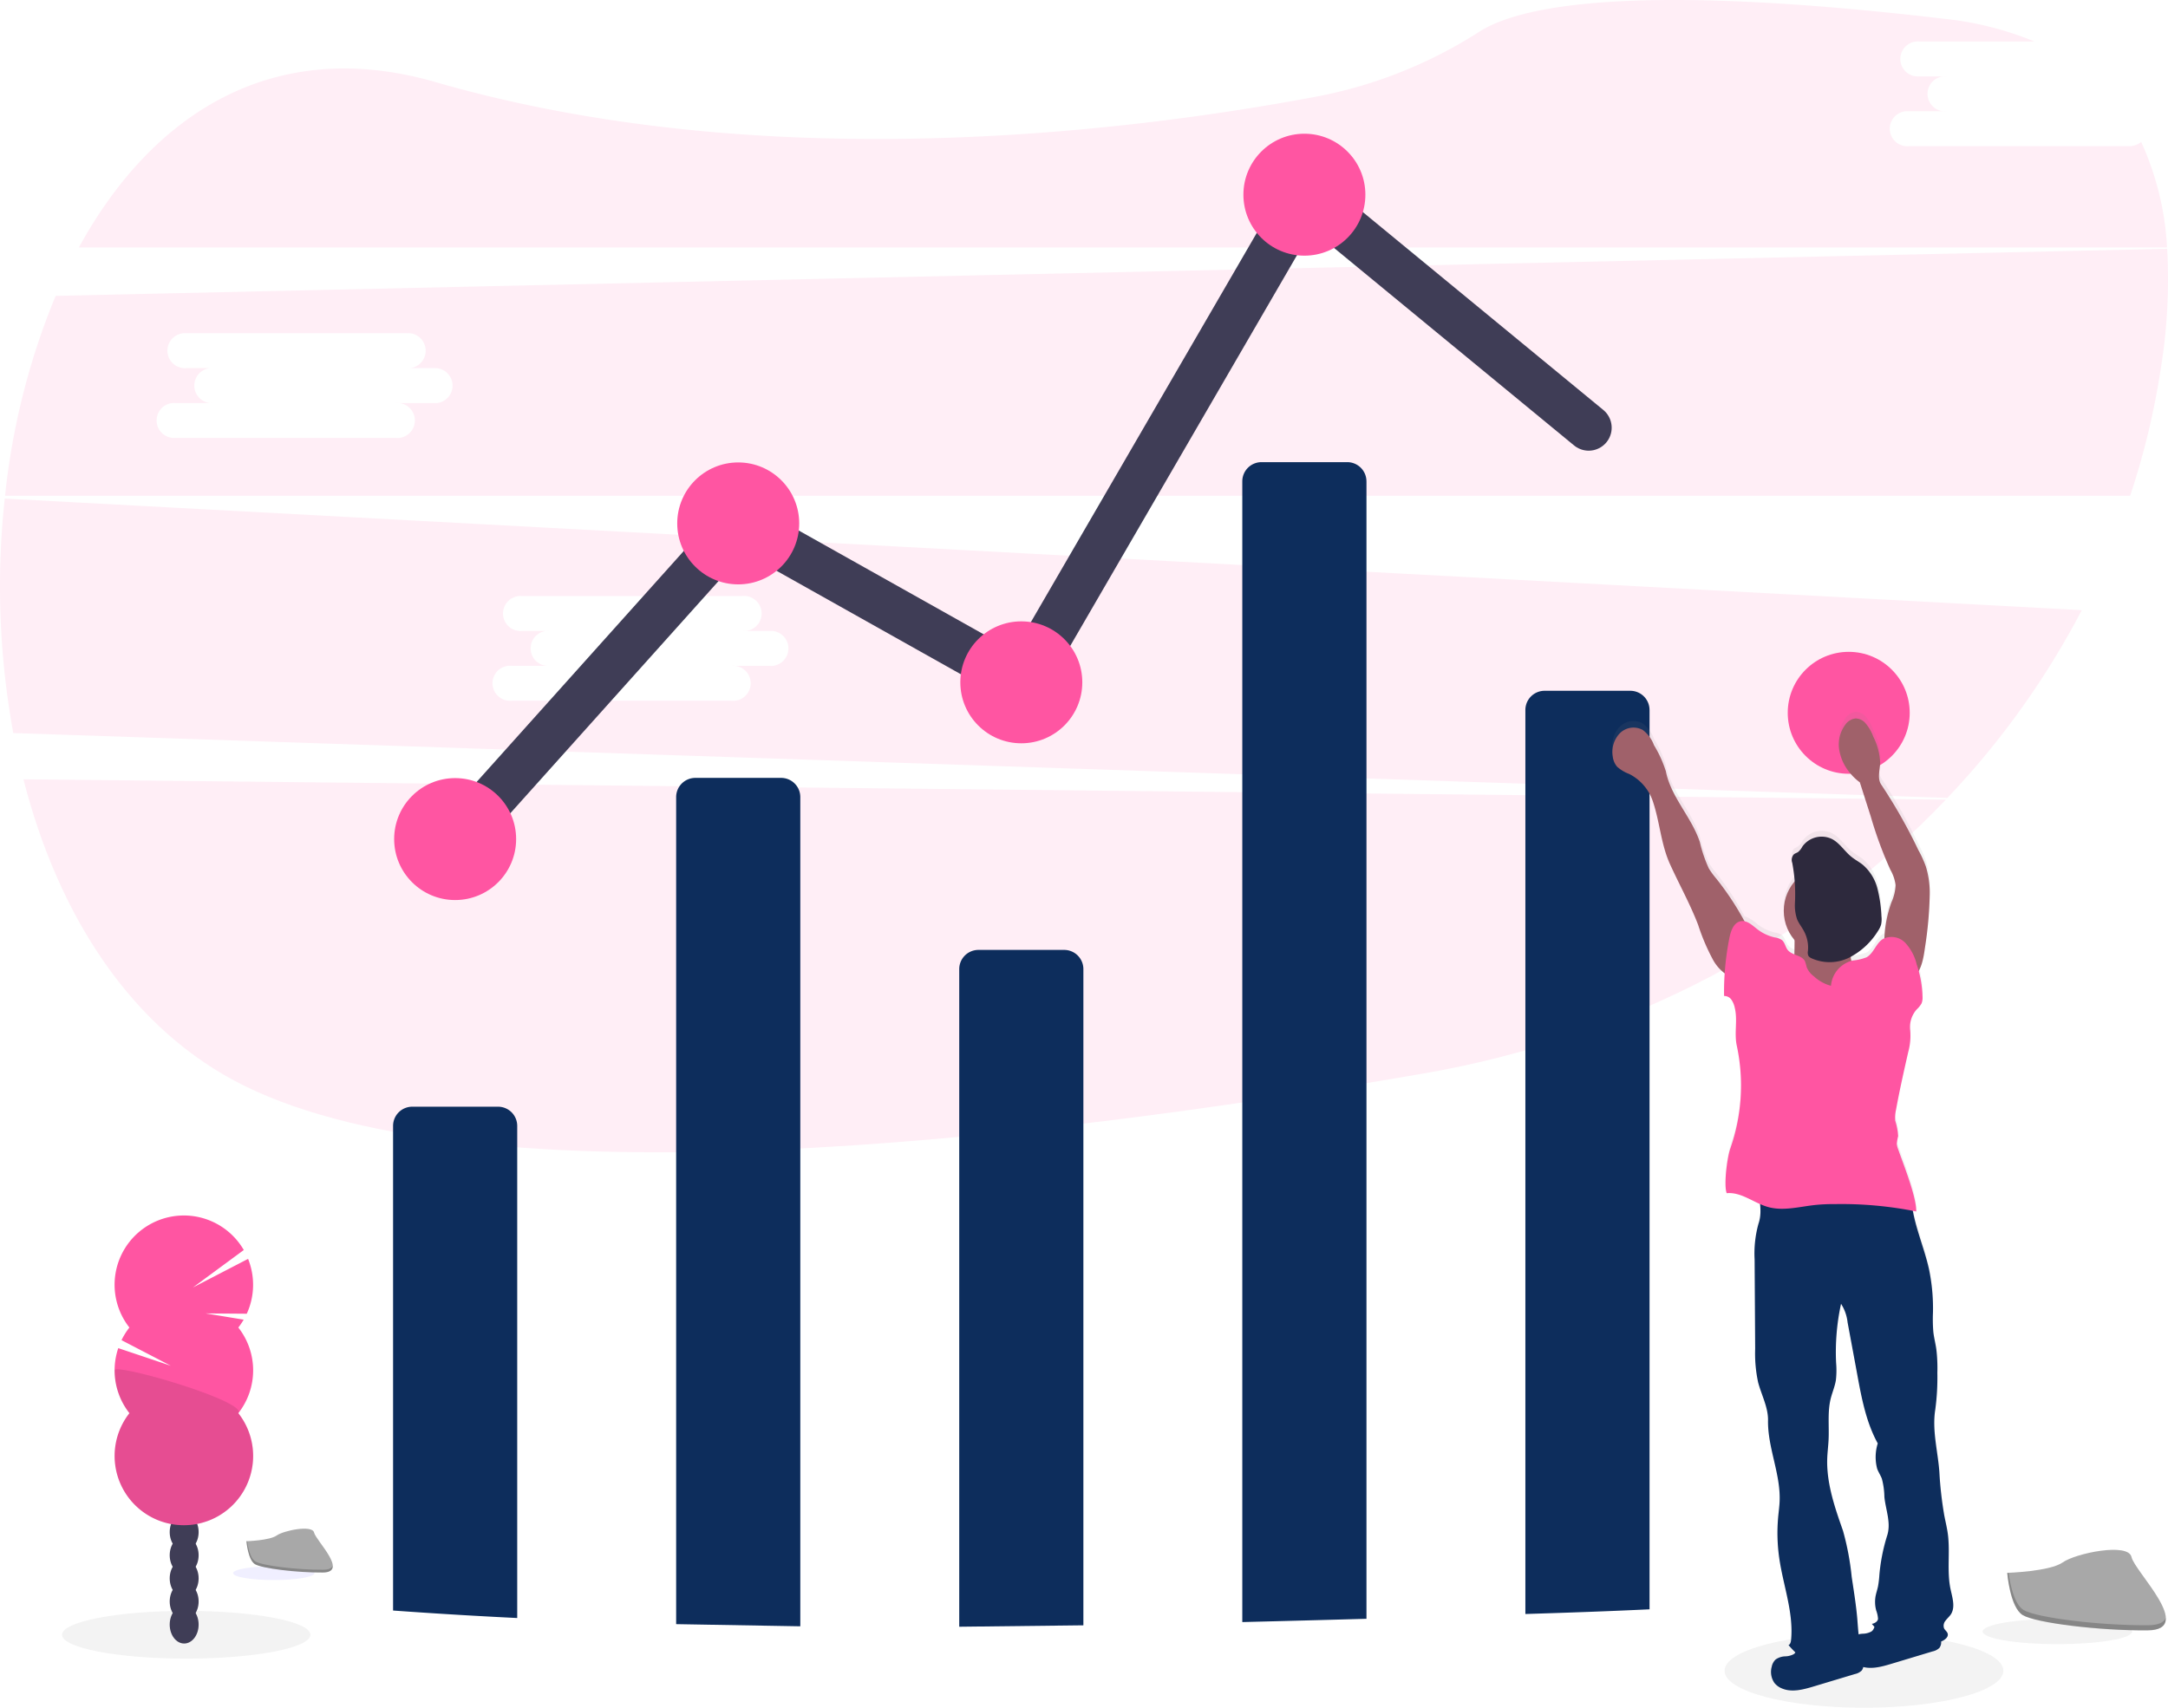 <?xml version="1.0" encoding="utf-8"?>
<svg xmlns="http://www.w3.org/2000/svg" xmlns:xlink="http://www.w3.org/1999/xlink" width="330" height="260" viewBox="0 0 330 260">
  <defs>
    <linearGradient id="a" x1="-3.593" y1="-0.335" x2="-2.593" y2="-0.335" gradientUnits="objectBoundingBox">
      <stop offset="0" stop-color="gray" stop-opacity="0.251"/>
      <stop offset="0.54" stop-color="gray" stop-opacity="0.122"/>
      <stop offset="1" stop-color="gray" stop-opacity="0.102"/>
    </linearGradient>
  </defs>
  <g transform="translate(0 0)">
    <g transform="translate(0 0)">
      <path d="M10.764,358.039c5.221,20.462,16.275,38.152,33.745,46.724,36.323,17.819,118.189,8.628,179.3-1.92,31.617-5.457,59.389-20.5,79.574-41.709Z" transform="translate(-7.195 -239.392)" fill="#ff55a2" opacity="0.1" style="isolation:isolate"/>
      <path d="M348.25,22.258H314.72a2.668,2.668,0,0,1-.473-5.314,2.621,2.621,0,0,1,.473,0h5.8a2.667,2.667,0,1,1,0-5.312h-4.138a2.668,2.668,0,1,1,0-5.314h17.5a49.363,49.363,0,0,0-13.651-3.448C272.51-2.75,255.471.97,249.452,4.79a70,70,0,0,1-24.525,9.855c-29.443,5.568-84.5,12.269-134.412-2.146-24.8-7.161-43.238,4.958-54.291,25.175H354.071a44.2,44.2,0,0,0-3.938-16.062A3.021,3.021,0,0,1,348.25,22.258Z" transform="translate(-24.215 0)" fill="#ff55a2" opacity="0.1" style="isolation:isolate"/>
      <path d="M.721,229.057a124.355,124.355,0,0,0,1.3,35.7l294.4,9.871a126.273,126.273,0,0,0,20.454-28.585Zm116.427,25.466h-5.8a2.668,2.668,0,1,1,0,5.312H77.832a2.668,2.668,0,0,1-.495-5.312,2.626,2.626,0,0,1,.495,0h5.8a2.669,2.669,0,0,1-.494-5.314,2.56,2.56,0,0,1,.494,0H79.487a2.668,2.668,0,1,1,0-5.312h33.53a2.667,2.667,0,0,1,.495,5.312,2.622,2.622,0,0,1-.495,0h4.131a2.669,2.669,0,0,1,.494,5.314A2.552,2.552,0,0,1,117.148,254.523Z" transform="translate(0 -153.149)" fill="#ff55a2" opacity="0.1" style="isolation:isolate"/>
      <path d="M331.424,114.3l-321.4,7.168a109.033,109.033,0,0,0-7.7,30.429H325.791a116.956,116.956,0,0,0,4.67-19.395A84.414,84.414,0,0,0,331.424,114.3ZM67.577,137.784h-5.8a2.669,2.669,0,1,1,0,5.313H28.248a2.668,2.668,0,0,1-.483-5.313,2.613,2.613,0,0,1,.483,0h5.8a2.668,2.668,0,1,1,0-5.312H29.9a2.669,2.669,0,0,1-.494-5.314,2.563,2.563,0,0,1,.494,0H63.432a2.668,2.668,0,0,1,.494,5.314,2.508,2.508,0,0,1-.494,0h4.143a2.668,2.668,0,0,1,.495,5.312,2.626,2.626,0,0,1-.495,0Z" transform="translate(-1.553 -76.422)" fill="#ff55a2" opacity="0.1" style="isolation:isolate"/>
    </g>
    <ellipse cx="21.218" cy="5.633" rx="21.218" ry="5.633" transform="translate(262.505 248.735)" opacity="0.05" style="isolation:isolate"/>
    <ellipse cx="18.9" cy="3.634" rx="18.9" ry="3.634" transform="translate(9.448 245.254)" opacity="0.05"/>
    <ellipse cx="2.201" cy="2.881" rx="2.201" ry="2.881" transform="translate(25.832 244.461)" fill="#3f3d56"/>
    <ellipse cx="2.201" cy="2.881" rx="2.201" ry="2.881" transform="translate(25.832 240.94)" fill="#3f3d56"/>
    <ellipse cx="2.201" cy="2.881" rx="2.201" ry="2.881" transform="translate(25.832 237.42)" fill="#3f3d56"/>
    <ellipse cx="2.201" cy="2.881" rx="2.201" ry="2.881" transform="translate(25.832 233.899)" fill="#3f3d56"/>
    <ellipse cx="2.201" cy="2.881" rx="2.201" ry="2.881" transform="translate(25.832 230.378)" fill="#3f3d56"/>
    <ellipse cx="2.201" cy="2.881" rx="2.201" ry="2.881" transform="translate(25.832 226.857)" fill="#3f3d56"/>
    <ellipse cx="2.201" cy="2.881" rx="2.201" ry="2.881" transform="translate(25.832 223.336)" fill="#3f3d56"/>
    <path d="M71.445,575.417a10.733,10.733,0,0,0,.819-1.207l-5.782-.951,6.253.05a10.573,10.573,0,0,0,.2-8.354l-8.391,4.353,7.738-5.7a10.543,10.543,0,1,0-17.412,11.8,10.6,10.6,0,0,0-1.2,1.923l7.506,3.9-8-2.685a10.549,10.549,0,0,0,1.7,9.9,10.543,10.543,0,1,0,16.576,0,10.55,10.55,0,0,0,0-13.036Z" transform="translate(-35.174 -373.295)" fill="#ff55a2"/>
    <path d="M52.618,629.177a10.5,10.5,0,0,0,2.254,6.518,10.542,10.542,0,1,0,16.576,0C72.858,633.9,52.618,627.993,52.618,629.177Z" transform="translate(-35.174 -420.537)" opacity="0.1" style="isolation:isolate"/>
    <path d="M199.406,511.314v74.925q-8.209-.4-16.407-.965l-2.49-.176V511.314a2.924,2.924,0,0,1,2.924-2.924h13.049A2.924,2.924,0,0,1,199.406,511.314Z" transform="translate(-120.678 -339.898)" fill="#0d2d5c"/>
    <path d="M310.509,486.231V360.314a2.924,2.924,0,0,1,2.924-2.924h13.049a2.924,2.924,0,0,1,2.924,2.924h0V486.559Z" transform="translate(-207.589 -238.958)" fill="#0d2d5c"/>
    <path d="M440.509,539.435V439.314a2.924,2.924,0,0,1,2.924-2.924h13.049a2.924,2.924,0,0,1,2.924,2.924h0v99.905Z" transform="translate(-294.5 -291.768)" fill="#0d2d5c"/>
    <path d="M589.406,215.314V388.486q-9.449.269-18.9.5V215.314a2.924,2.924,0,0,1,2.924-2.924h13.049a2.924,2.924,0,0,1,2.924,2.924Z" transform="translate(-381.411 -142.029)" fill="#0d2d5c"/>
    <path d="M719.406,320.314v136.92c-6.3.3-12.6.521-18.9.713V320.314a2.924,2.924,0,0,1,2.924-2.924h13.049a2.924,2.924,0,0,1,2.924,2.924Z" transform="translate(-468.322 -212.219)" fill="#0d2d5c"/>
    <path d="M209.509,187.542l43.1-48.071,43.1,24.2L338.8,89.41l43.1,35.473" transform="translate(-140.08 -59.768)" fill="none" stroke="#3f3d56" stroke-linecap="round" stroke-miterlimit="10" stroke-width="7"/>
    <circle cx="9.283" cy="9.283" r="9.283" transform="translate(59.996 118.465)" fill="#ff55a2"/>
    <circle cx="9.283" cy="9.283" r="9.283" transform="translate(103.085 70.404)" fill="#ff55a2"/>
    <circle cx="9.283" cy="9.283" r="9.283" transform="translate(146.175 94.6)" fill="#ff55a2"/>
    <circle cx="9.283" cy="9.283" r="9.283" transform="translate(189.264 20.359)" fill="#ff55a2"/>
    <circle cx="9.283" cy="9.283" r="9.283" transform="translate(272.119 99.241)" fill="#ff55a2"/>
    <ellipse cx="6.193" cy="1.048" rx="6.193" ry="1.048" transform="translate(35.476 238.464)" fill="#6c63ff" opacity="0.1" style="isolation:isolate"/>
    <path d="M113.149,704.092s3.531-.109,4.595-.869,5.434-1.658,5.7-.448,5.3,6.047,1.326,6.08-9.266-.623-10.327-1.27S113.149,704.092,113.149,704.092Z" transform="translate(-75.637 -469.444)" fill="#a8a8a8"/>
    <path d="M124.832,712.273c-3.978.033-9.263-.62-10.327-1.266-.809-.494-1.131-2.261-1.24-3.077h-.116s.222,2.848,1.286,3.494,6.339,1.3,10.327,1.27c1.15,0,1.548-.418,1.525-1.024C126.128,712.038,125.691,712.266,124.832,712.273Z" transform="translate(-75.637 -473.285)" opacity="0.2" style="isolation:isolate"/>
    <ellipse cx="11.375" cy="1.923" rx="11.375" ry="1.923" transform="translate(301.788 246.474)" opacity="0.05" style="isolation:isolate"/>
    <path d="M921.8,715.394s6.488-.2,8.444-1.591,9.979-3.053,10.463-.822,9.753,11.106,2.427,11.166-17.02-1.141-18.973-2.321S921.8,715.394,921.8,715.394Z" transform="translate(-616.265 -475.932)" fill="#a8a8a8"/>
    <path d="M943.235,730.477c-7.327.06-17.021-1.14-18.973-2.321-1.485-.905-2.079-4.154-2.278-5.636h-.216s.411,5.235,2.36,6.422,11.65,2.39,18.973,2.321c2.115,0,2.844-.769,2.8-1.883C945.612,730.042,944.807,730.463,943.235,730.477Z" transform="translate(-616.245 -483.038)" opacity="0.2" style="isolation:isolate"/>
    <path d="M740.5,332.855a2.982,2.982,0,0,0,.663,1.581,5.739,5.739,0,0,0,1.847,1.117,7.294,7.294,0,0,1,3.567,4.1c1.1,3.222,1.247,6.63,2.652,9.74s3.057,6.1,4.27,9.283a31.115,31.115,0,0,0,2.251,5.331,8.267,8.267,0,0,0,1.847,2.125c-.076,1.167-.106,2.321-.1,3.488a1.326,1.326,0,0,1,1.134.6,3.455,3.455,0,0,1,.5,1.243c.454,1.88-.106,3.882.3,5.772a29.363,29.363,0,0,1-.995,15.794c-.454,1.286-1.024,5.543-.54,6.819,1.8-.182,3.4.925,5.089,1.658a7,7,0,0,1-.239,2.984,16.43,16.43,0,0,0-.593,5.493l.083,13.679a20.629,20.629,0,0,0,.457,5.172c.494,1.893,1.532,3.822,1.5,5.779-.09,4.21,1.9,8.222,1.74,12.4-.03.8-.139,1.6-.216,2.394a27.215,27.215,0,0,0,.159,6.362c.6,4.2,2.2,8.325,1.8,12.545-.027.285-.123.663-.391.772.331.375.683.746,1.041,1.1a.95.95,0,0,1-.288.3,2.932,2.932,0,0,1-1.266.332,2.681,2.681,0,0,0-1.449.471,2.086,2.086,0,0,0-.6,1.107,2.984,2.984,0,0,0,.4,2.48,2.767,2.767,0,0,0,1.124.842c1.532.663,3.289.182,4.887-.3l6.259-1.9a2.109,2.109,0,0,0,1.018-.53,1.116,1.116,0,0,0,.249-.537,8.563,8.563,0,0,0,4.31-.5l6.259-1.9a2.08,2.08,0,0,0,1.018-.53,1.213,1.213,0,0,0,.255-.995c.046-.02.093-.033.139-.056.477-.215.995-.637.879-1.144-.083-.332-.414-.524-.557-.829a1.2,1.2,0,0,1,.232-1.17c.245-.332.577-.607.8-.955.723-1.107.232-2.563-.04-3.859-.587-2.768-.043-5.659-.414-8.464-.126-.945-.355-1.873-.537-2.811a57.4,57.4,0,0,1-.766-6.7c-.239-3.209-1.131-6.372-.62-9.555a37.153,37.153,0,0,0,.315-5.636,24.589,24.589,0,0,0-.156-3.594c-.129-.888-.358-1.76-.457-2.652a24,24,0,0,1-.053-3.014,29.826,29.826,0,0,0-.617-6.67c-.663-3.014-1.91-5.9-2.44-8.918.179.04.358.08.53.126.02-2.321-2.012-7.366-2.765-9.568a2.773,2.773,0,0,1-.2-.845,9.083,9.083,0,0,1,.209-1.137,9.312,9.312,0,0,0-.448-2.367,5.543,5.543,0,0,1,.123-1.684c.534-2.967,1.2-5.911,1.86-8.852a9.432,9.432,0,0,0,.3-3.272,4.107,4.107,0,0,1,.995-3.259,3.876,3.876,0,0,0,.736-.925,2.351,2.351,0,0,0,.146-.925,14.874,14.874,0,0,0-.6-4.028,10.425,10.425,0,0,0,.968-3.584,58.2,58.2,0,0,0,.729-8.165,13.838,13.838,0,0,0-.6-4.31,17.073,17.073,0,0,0-1.134-2.5,81.373,81.373,0,0,0-5.613-9.969c-.663-.935-.245-2.225-.2-3.378a9.647,9.647,0,0,0-1.041-4.008,6.57,6.57,0,0,0-1.246-2.145,2.025,2.025,0,0,0-1.459-.663,2.2,2.2,0,0,0-1.555.951,5.13,5.13,0,0,0-.932,3.836,7.418,7.418,0,0,0,1.687,3.624,8.224,8.224,0,0,0,1.455,1.382q.822,2.612,1.658,5.221a65.134,65.134,0,0,0,2.984,8.169,6.445,6.445,0,0,1,.8,2.37,6.967,6.967,0,0,1-.633,2.619,18.473,18.473,0,0,0-1.067,5.523,1.894,1.894,0,0,0-.279.152c-1.044.683-1.373,2.172-2.46,2.782a7.7,7.7,0,0,1-2.112.494.728.728,0,0,0-.192.053c-.027-.133-.053-.262-.07-.4a1.1,1.1,0,0,1,0-.255,11.13,11.13,0,0,0,4.121-3.925,3.571,3.571,0,0,0,.487-.995,3.844,3.844,0,0,0,.05-1.293,20.631,20.631,0,0,0-.613-4.26,7.083,7.083,0,0,0-2.218-3.61c-.544-.438-1.17-.766-1.711-1.207-1.054-.852-1.777-2.112-2.984-2.745a3.59,3.59,0,0,0-4.512,1.167,2.618,2.618,0,0,1-.663.842,6.771,6.771,0,0,0-.617.332,1.263,1.263,0,0,0-.265,1.306,13.6,13.6,0,0,1,.378,2.848,6.962,6.962,0,0,0-.02,9.008c0,.617,0,1.233-.023,1.85a1.8,1.8,0,0,1-.023.351,2.388,2.388,0,0,1-.995-.663c-.371-.464-.438-1.147-.892-1.528a2.518,2.518,0,0,0-1.087-.4,6.755,6.755,0,0,1-2.652-1.256,5.328,5.328,0,0,0-1.966-1.22,43.617,43.617,0,0,0-4.31-6.577,12.8,12.8,0,0,1-1.127-1.548,21.52,21.52,0,0,1-1.376-4.068c-1.26-3.819-4.4-6.882-5.168-10.834a17.875,17.875,0,0,0-1.81-4,5.1,5.1,0,0,0-1.727-2.344,2.94,2.94,0,0,0-3.484.534A4.186,4.186,0,0,0,740.5,332.855ZM779.865,467.02a2.932,2.932,0,0,1-1.266.332,6.123,6.123,0,0,0-.663.106c-.083-.7-.129-1.4-.182-2.089-.176-2.251-.527-4.486-.875-6.717a40,40,0,0,0-1.326-7.088c-1.27-3.627-2.556-7.363-2.394-11.206.036-.872.146-1.737.192-2.606.106-2.152-.2-4.35.332-6.442.235-.951.636-1.86.789-2.828a13.433,13.433,0,0,0,.033-2.632,34.988,34.988,0,0,1,.753-9.067,6.4,6.4,0,0,1,.995,2.844l1.243,6.743c.739,4,1.392,8.245,3.352,11.806a7.03,7.03,0,0,0-.093,3.879c.2.53.517.995.716,1.532a11.416,11.416,0,0,1,.385,2.818c.216,1.989,1.038,3.945.434,5.865a28.59,28.59,0,0,0-1.2,6.087,14.905,14.905,0,0,1-.2,1.714c-.106.511-.279.995-.375,1.518a5.028,5.028,0,0,0,.1,2.211,4.517,4.517,0,0,1,.272,1.243c0,.424-.521.729-.938.8.123.159.255.312.391.461A1.455,1.455,0,0,1,779.865,467.02Z" transform="translate(-495.038 -218.67)" fill="url(#a)"/>
    <path d="M815.485,757.3a2.68,2.68,0,0,0-1.449.471,2.04,2.04,0,0,0-.6,1.1,2.944,2.944,0,0,0,.4,2.46,2.761,2.761,0,0,0,1.124.839c1.532.663,3.289.179,4.887-.3l6.259-1.883a2.1,2.1,0,0,0,1.018-.527,1.383,1.383,0,0,0,.026-1.611,3.134,3.134,0,0,0-1.326-1.058,14.851,14.851,0,0,0-6.279-1.2c-.8,0-1.581-.192-2.122.421-.285.332-.232.686-.663.968A2.983,2.983,0,0,1,815.485,757.3Z" transform="translate(-543.751 -505.121)" fill="#0d2d5c"/>
    <path d="M851.156,746.919a2.708,2.708,0,0,0-1.449.471,2.055,2.055,0,0,0-.6,1.1,2.954,2.954,0,0,0,.4,2.463,2.784,2.784,0,0,0,1.124.835c1.535.663,3.289.182,4.887-.3l6.259-1.886a2.1,2.1,0,0,0,1.018-.527,1.379,1.379,0,0,0,.026-1.608,3.142,3.142,0,0,0-1.326-1.058,14.877,14.877,0,0,0-6.282-1.207c-.8,0-1.578-.189-2.122.424-.285.332-.232.683-.663.965A2.883,2.883,0,0,1,851.156,746.919Z" transform="translate(-567.595 -498.184)" fill="#0d2d5c"/>
    <path d="M816.862,543.13a77.1,77.1,0,0,1,11.1-.312,2.2,2.2,0,0,1,.719.113c.816.331.942,1.4,1.018,2.271.332,3.541,1.876,6.839,2.652,10.307a29.453,29.453,0,0,1,.617,6.63,23.78,23.78,0,0,0,.053,2.984c.1.885.332,1.754.457,2.636a24.181,24.181,0,0,1,.156,3.571,36.637,36.637,0,0,1-.315,5.593c-.511,3.159.381,6.3.62,9.495a56.618,56.618,0,0,0,.753,6.667c.182.932.411,1.853.537,2.791.371,2.788-.172,5.659.414,8.411.272,1.286.762,2.732.04,3.832-.225.332-.557.613-.8.948a1.182,1.182,0,0,0-.232,1.164c.143.3.474.5.557.822.129.507-.4.922-.879,1.137a9.153,9.153,0,0,1-10.662-2.632c.418-.066.928-.368.938-.792a4.483,4.483,0,0,0-.272-1.233,4.972,4.972,0,0,1-.1-2.195c.1-.51.269-.995.375-1.508a14.7,14.7,0,0,0,.2-1.7,28.25,28.25,0,0,1,1.2-6.047c.6-1.906-.219-3.836-.434-5.825a11.442,11.442,0,0,0-.385-2.8c-.2-.524-.521-.995-.716-1.518a6.946,6.946,0,0,1,.093-3.856c-1.959-3.537-2.612-7.754-3.352-11.729l-1.243-6.7a6.583,6.583,0,0,0-.995-2.828,34.529,34.529,0,0,0-.753,9.008,13.261,13.261,0,0,1-.033,2.616c-.153.961-.554,1.866-.789,2.808-.514,2.079-.212,4.26-.332,6.4-.046.865-.156,1.724-.192,2.589-.162,3.819,1.124,7.532,2.394,11.136a41.136,41.136,0,0,1,1.326,7.038c.332,2.218.7,4.436.875,6.674.162,2.055.235,4.28,1.515,5.894a10.859,10.859,0,0,1-3.746,1.794,6.916,6.916,0,0,1-4.615-.9,14.517,14.517,0,0,1-3.647-3.1c.269-.093.365-.484.391-.766.4-4.2-1.2-8.288-1.8-12.465a26.851,26.851,0,0,1-.159-6.319c.076-.792.186-1.585.216-2.38.159-4.147-1.84-8.142-1.767-12.293.033-1.946-.995-3.862-1.5-5.742a20.786,20.786,0,0,1-.457-5.139l-.083-13.593a16.8,16.8,0,0,1,.593-5.454c.729-2.089-.106-4.486-.232-6.694A27.592,27.592,0,0,0,816.862,543.13Z" transform="translate(-538.742 -362.325)" fill="#0d2d5c"/>
    <path d="M761.337,365.2a43.344,43.344,0,0,0-5.076-8.013,12.665,12.665,0,0,1-1.127-1.538,21.345,21.345,0,0,1-1.376-4.041c-1.26-3.793-4.4-6.839-5.169-10.761a18,18,0,0,0-1.81-3.978,5.021,5.021,0,0,0-1.727-2.321,2.944,2.944,0,0,0-3.484.53,4.14,4.14,0,0,0-1.068,3.5,2.958,2.958,0,0,0,.663,1.571,5.779,5.779,0,0,0,1.847,1.111,7.256,7.256,0,0,1,3.567,4.074c1.1,3.2,1.246,6.587,2.652,9.677s3.057,6.054,4.27,9.213a31.773,31.773,0,0,0,2.251,5.3,6.529,6.529,0,0,0,4.5,3.3,11.085,11.085,0,0,1,.54-3.541C761.2,367.976,761.937,366.438,761.337,365.2Z" transform="translate(-495.022 -223.424)" fill="#a0616a"/>
    <path d="M851.378,364.88a18.318,18.318,0,0,1,1.078-6.889,7.14,7.14,0,0,0,.633-2.6,6.381,6.381,0,0,0-.8-2.357,60.462,60.462,0,0,1-2.984-8.112l-1.658-5.188a8.048,8.048,0,0,1-1.455-1.376,7.324,7.324,0,0,1-1.687-3.6,5.054,5.054,0,0,1,.932-3.806,2.2,2.2,0,0,1,1.555-.948,2.036,2.036,0,0,1,1.459.663,6.543,6.543,0,0,1,1.247,2.128,9.543,9.543,0,0,1,1.041,3.978c-.046,1.147-.474,2.427.2,3.358a80.57,80.57,0,0,1,5.613,9.906,16.784,16.784,0,0,1,1.134,2.483,13.663,13.663,0,0,1,.6,4.29,59.529,59.529,0,0,1-.729,8.112c-.235,1.688-.544,3.524-1.82,4.641A26.278,26.278,0,0,0,851.378,364.88Z" transform="translate(-564.552 -220.622)" fill="#a0616a"/>
    <circle cx="6.879" cy="6.879" r="6.879" transform="translate(271.513 131.79)" fill="#a0616a"/>
    <path d="M824.457,431.344a9.2,9.2,0,0,0,1.482,3.431c.391.663.892,1.369,1.658,1.442a33.415,33.415,0,0,1-6.249,2.513,7.067,7.067,0,0,1-2.281.368,5.576,5.576,0,0,1-1.9-.487,9.445,9.445,0,0,1-5.367-6.272,12.465,12.465,0,0,0,2.556-.2,1.882,1.882,0,0,0,1.253-.617,1.992,1.992,0,0,0,.259-1.107c.033-1.147.036-2.3,0-3.445a13.594,13.594,0,0,1,5,.617c.663.215,1.326.474,1.989.643.418.106,1.568,0,1.877.242C825.239,428.818,824.341,430.5,824.457,431.344Z" transform="translate(-542.733 -285.433)" fill="#a0616a"/>
    <path d="M808.035,432.943a4.329,4.329,0,0,1,3.3-3.849,7.7,7.7,0,0,0,2.112-.491c1.087-.607,1.416-2.085,2.46-2.765a2.908,2.908,0,0,1,3.435.557,7.375,7.375,0,0,1,1.74,3.279,16.6,16.6,0,0,1,.892,5.023,2.322,2.322,0,0,1-.146.918,3.83,3.83,0,0,1-.736.918,4.064,4.064,0,0,0-.995,3.239,9.283,9.283,0,0,1-.3,3.249c-.663,2.924-1.326,5.845-1.86,8.8a5.452,5.452,0,0,0-.123,1.658,9.825,9.825,0,0,1,.448,2.354,8.916,8.916,0,0,0-.209,1.13,2.739,2.739,0,0,0,.2.839c.753,2.185,2.785,7.191,2.765,9.5a57.72,57.72,0,0,0-12.382-1.124,27.526,27.526,0,0,0-3,.133c-2.4.259-4.85.958-7.174.312-2.158-.6-4.068-2.321-6.3-2.105-.484-1.266.086-5.493.54-6.773a28.989,28.989,0,0,0,.995-15.691c-.408-1.876.153-3.869-.3-5.732a3.42,3.42,0,0,0-.5-1.237,1.327,1.327,0,0,0-1.134-.593,42.214,42.214,0,0,1,.829-8.928c.219-1.044.663-2.278,1.734-2.457.948-.162,1.744.64,2.506,1.227a6.729,6.729,0,0,0,2.652,1.247,2.521,2.521,0,0,1,1.087.4c.454.378.52,1.058.892,1.518.663.825,2.145.756,2.616,1.707a6.525,6.525,0,0,1,.249.869,3.184,3.184,0,0,0,1.094,1.412A6.149,6.149,0,0,0,808.035,432.943Z" transform="translate(-529.335 -282.856)" fill="#ff55a2"/>
    <path d="M822.937,388.28a1.257,1.257,0,0,1,.265-1.3c.182-.143.421-.2.617-.332a2.655,2.655,0,0,0,.663-.839,3.6,3.6,0,0,1,4.505-1.144c1.2.627,1.92,1.88,2.984,2.725.54.438,1.167.763,1.711,1.2a7.034,7.034,0,0,1,2.218,3.587,20.347,20.347,0,0,1,.613,4.23,3.81,3.81,0,0,1-.05,1.286,3.613,3.613,0,0,1-.487.995,11.076,11.076,0,0,1-4.343,4.018,6.712,6.712,0,0,1-5.788.1,1,1,0,0,1-.444-.355,1.275,1.275,0,0,1-.07-.766,5.243,5.243,0,0,0-.577-2.934c-.332-.663-.829-1.233-1.094-1.92a6.681,6.681,0,0,1-.312-2.38A25.715,25.715,0,0,0,822.937,388.28Z" transform="translate(-550.135 -256.924)" fill="#2d293d"/>
  </g>
</svg>